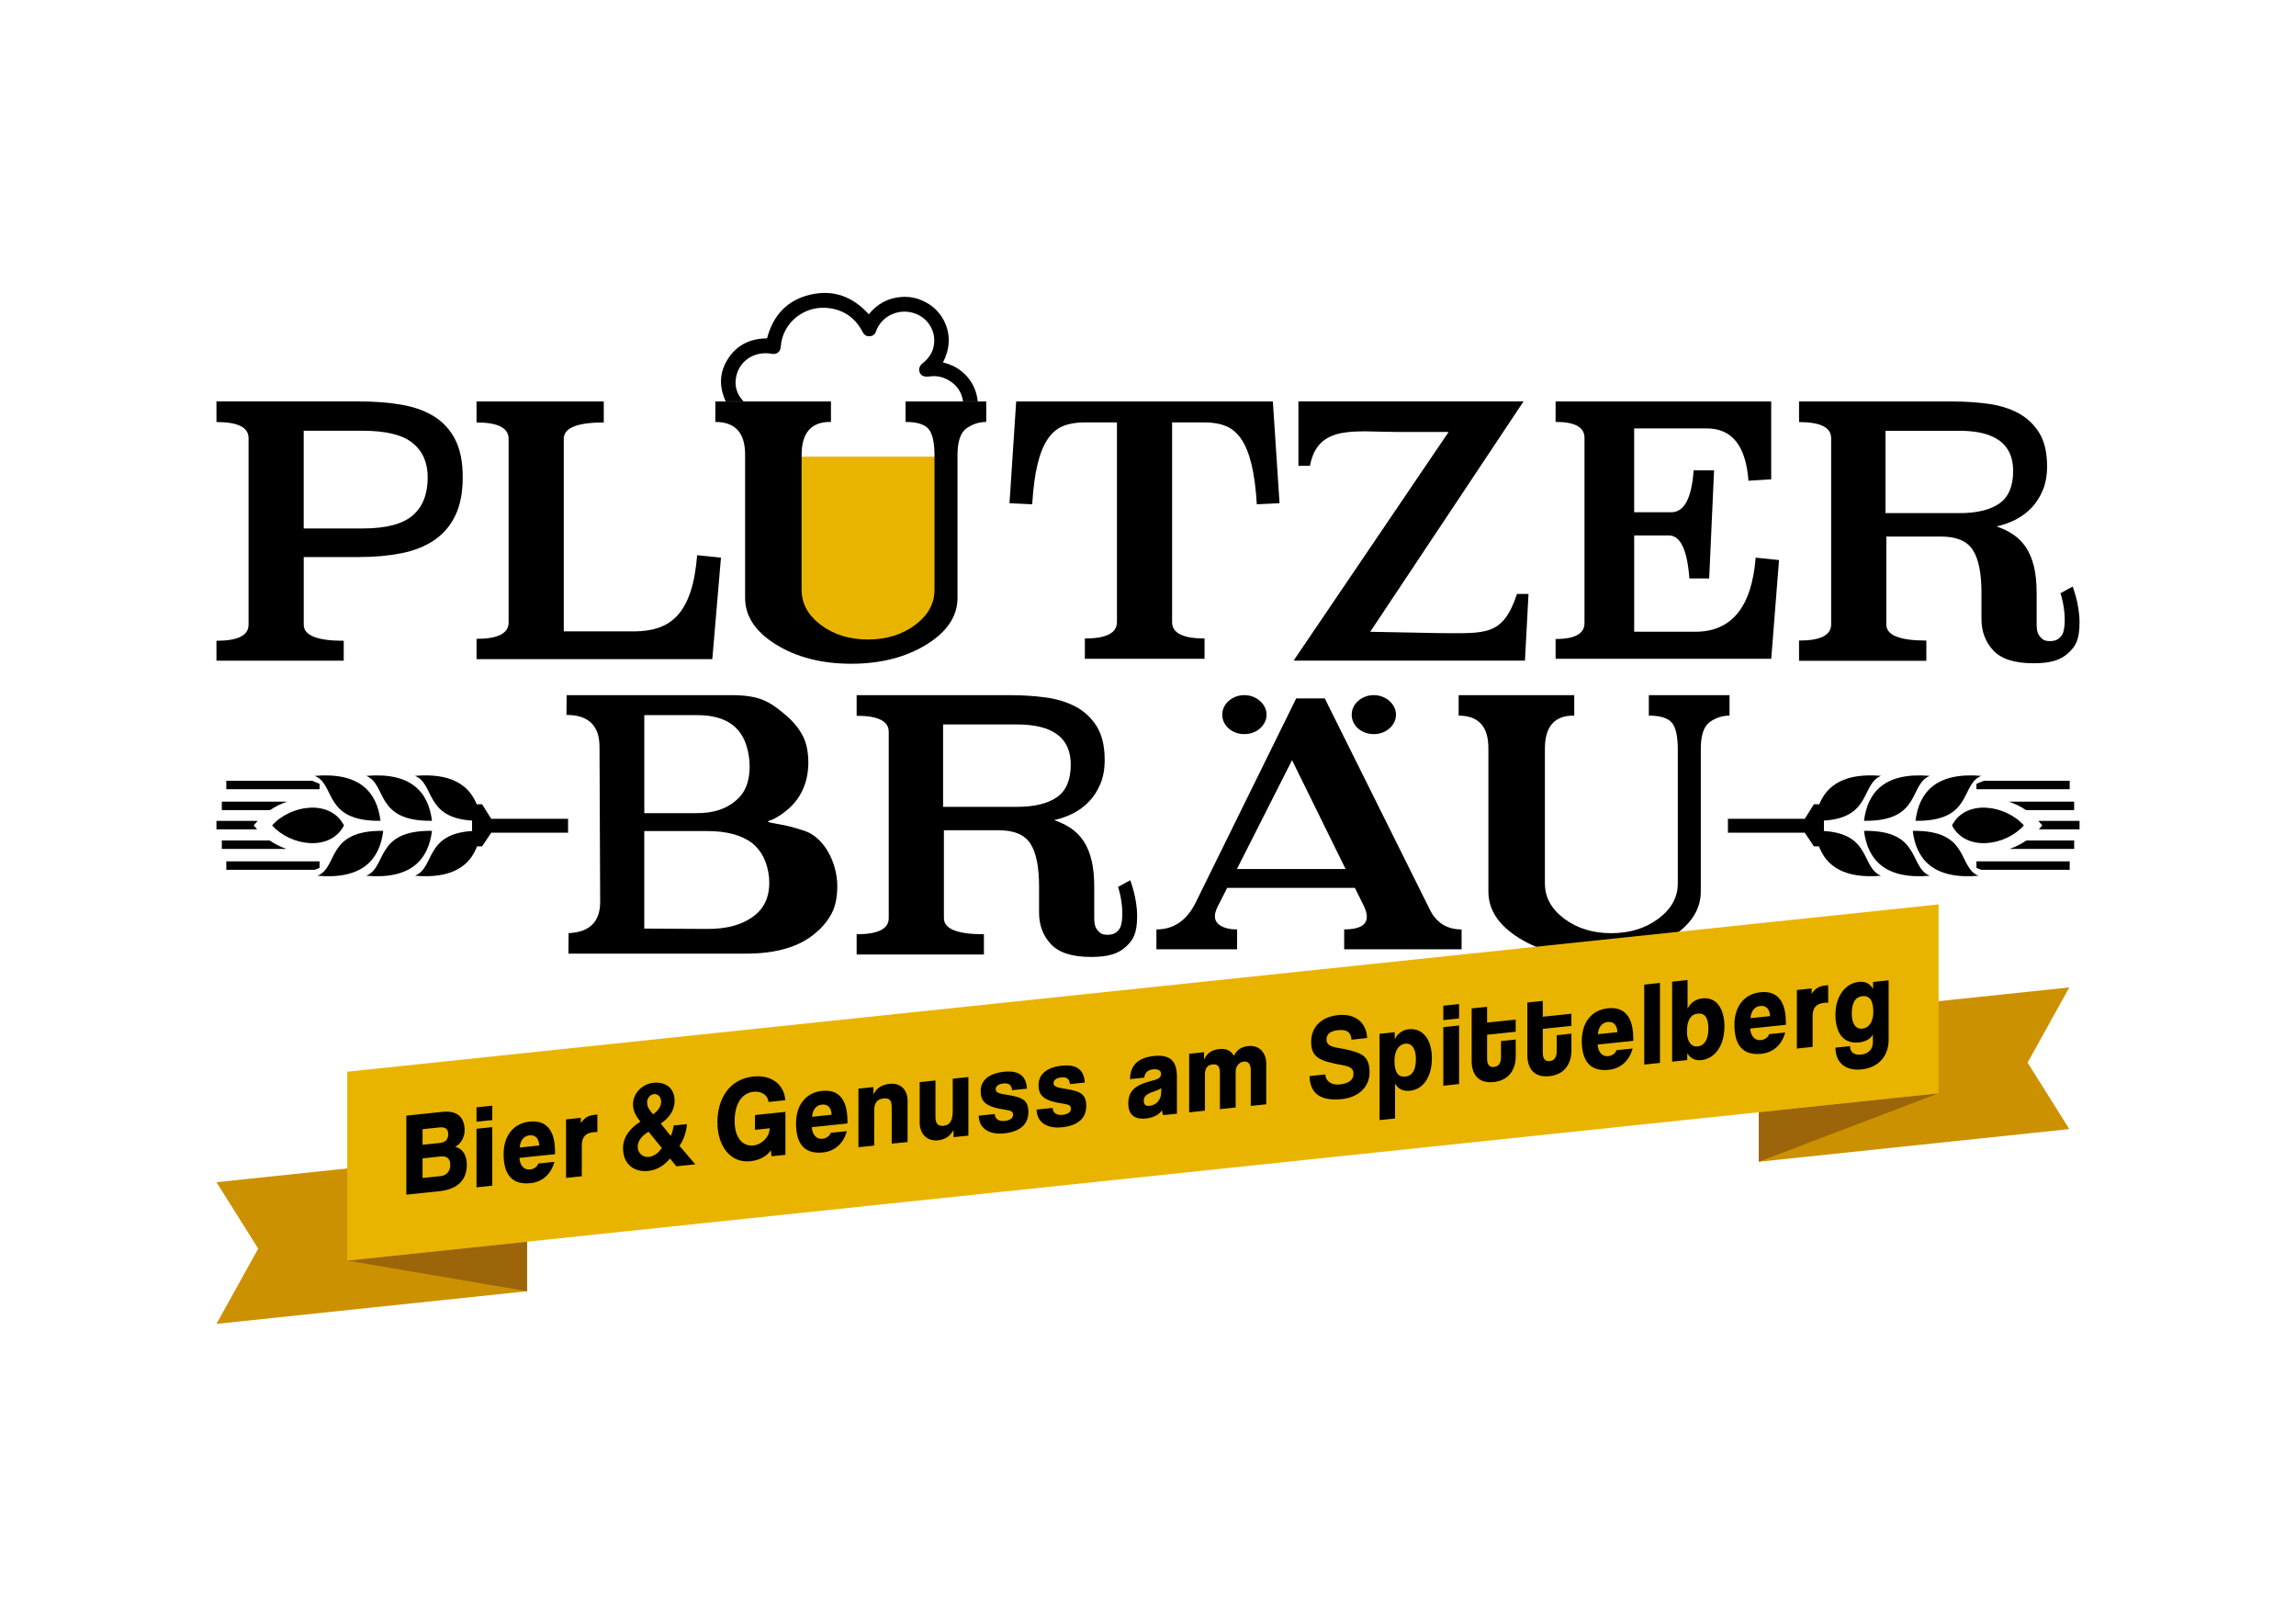 <svg xmlns="http://www.w3.org/2000/svg" xmlns:xlink="http://www.w3.org/1999/xlink" id="Ebene_1" x="0px" y="0px" viewBox="0 0 841.89 595.28" style="enable-background:new 0 0 841.89 595.28;" xml:space="preserve" width="841.89" height="595.28"> <style type="text/css"> .st0{fill:#E9B400;} .st1{fill:#CC9100;} .st2{fill:#9D650A;} </style> <path class="st0" d="M275.03,167.42v47.19c0,0,3.72,24.47,36.95,24.47c33.23,0,36.94-24.47,36.94-24.47v-47.19H275.03z"></path> <path d="M372.92,295.8h-27.11v-30.2h27.11c13.13,0,19.7,4.91,19.7,14.71c0,5.63-1.7,9.62-5.09,11.96 C384.15,294.62,379.28,295.8,372.92,295.8 M416.96,335.84c0-6.75-2.53-13.13-2.53-13.13l-4.47,2.45c0,0,1.92,5.5,1.51,11.38 c-0.2,2.94-0.84,3.88-1.34,4.47c-0.51,0.59-1.52,1.7-3.95,1.7s-2.93-0.8-3.74-1.69c-0.81-0.9-1.21-2.28-1.21-4.16v-11.77 c0-3.75-0.33-6.99-0.99-9.72c-0.66-2.73-1.62-5.05-2.89-6.97c-1.27-1.92-2.82-3.5-4.66-4.73c-1.84-1.24-3.9-2.24-6.17-3.01 c2.38-0.51,4.68-1.32,6.89-2.43c2.21-1.11,4.17-2.56,5.89-4.35c1.72-1.79,3.11-3.94,4.17-6.46c1.06-2.51,1.59-5.44,1.59-8.76 c0-5.12-0.97-9.23-2.91-12.35c-1.94-3.11-4.52-5.52-7.73-7.23c-3.22-1.71-6.9-2.83-11.04-3.39c-4.14-0.55-8.37-0.83-12.69-0.83 h-56.58v7.55c7.84,0,11.77,1.96,11.77,5.89v68.32c0,3.92-3.92,5.89-11.77,5.89v7.42h46.67v-7.42c-9.78,0-14.67-1.96-14.67-5.89 v-32.24h20.09c5.64,0,9.52,1.64,11.63,4.93c2.12,3.28,3.17,8.51,3.17,15.67v9.6c0,4.61,1.45,8.47,4.36,11.58 c2.91,3.11,7.8,4.67,14.67,4.67c6.17,0,10.04-1.06,13.05-3.97C415.31,344.68,416.96,342.59,416.96,335.84"></path> <path d="M282.02,321.9c0.4,5.92-1.29,10.42-5.07,13.51c-4.35,3.57-10.45,5.29-18.29,5.15l-22.42-0.13v-35.76h22.93 c7.21,0,12.77,1.48,16.66,4.44C279.39,311.98,281.45,316.25,282.02,321.9 M274.83,279.32c0.34,6-1.09,10.51-4.27,13.51 c-3.72,3.61-8.86,5.37-15.42,5.29h-18.89v-35.95h19.33c6.18,0,10.86,1.48,14.04,4.44C272.61,269.38,274.35,273.62,274.83,279.32 M284,301.87c-4.51-0.78-1.62-0.81,0.19-1.87c8.04-4.48,12.11-11.23,12.21-20.23c0-4.17-0.72-7.59-2.17-10.25 c-1.45-2.66-3.43-5.06-5.95-7.22c-5.95-4.97-9.35-7.45-20.33-7.45h-60.17l-0.08,7.25c8.09,0,12.13,3.91,12.13,11.73l0.24,56.81 c0,7.29-3.86,11.12-11.57,11.47l-0.08,7.51h65.09c11.09,0,19.55-2.48,25.39-7.45c2.52-2.06,4.5-4.43,5.95-7.09 c1.45-2.66,2.17-6.1,2.17-10.32c-0.11-8.96-5.04-17.93-12.21-20.23C287.65,302.24,286.99,302.51,284,301.87"></path> <path d="M612.22,343.99c7.61-4.68,11.42-10.39,11.42-17.12v-52.24c0-5.06,1.1-8.37,3.31-9.93c2.21-1.56,4.62-2.34,7.23-2.34v-7.51 h-29.59v7.51c4.12,0,6.92,0.85,8.4,2.54c1.48,1.69,2.22,5,2.22,9.93v49.08c0,5.06-2.38,9.36-7.13,12.9 c-4.75,3.54-10.52,5.31-17.31,5.31c-6.74,0-12.47-1.77-17.2-5.31c-4.73-3.54-7.09-7.84-7.09-12.9V274.5 c0-8.22,3.59-12.27,10.76-12.14v-7.51h-42.39v7.51c7.27,0,10.91,3.98,10.91,11.94v52.57c0,6.73,3.79,12.43,11.38,17.12 c7.59,4.68,16.76,7.02,27.52,7.02C595.42,351.02,604.61,348.68,612.22,343.99"></path> <path d="M463.76,264.8c0.43-0.86,0.65-1.79,0.65-2.78c0-0.99-0.22-1.92-0.65-2.78c-0.43-0.86-1.02-1.61-1.76-2.27 c-0.74-0.65-1.6-1.17-2.58-1.55c-0.98-0.38-2.03-0.57-3.16-0.57c-1.13,0-2.18,0.19-3.16,0.57c-0.98,0.38-1.84,0.9-2.57,1.55 c-0.74,0.65-1.32,1.41-1.73,2.27c-0.41,0.86-0.62,1.79-0.62,2.78c0,1,0.21,1.92,0.62,2.78c0.41,0.86,0.99,1.62,1.73,2.27 c0.74,0.65,1.6,1.16,2.57,1.52c0.98,0.36,2.03,0.55,3.16,0.55c1.13,0,2.18-0.18,3.16-0.55c0.98-0.36,1.84-0.87,2.58-1.52 C462.74,266.42,463.33,265.66,463.76,264.8 M511.22,264.8c0.43-0.86,0.65-1.79,0.65-2.78c0-0.99-0.22-1.92-0.65-2.78 c-0.43-0.86-1.02-1.61-1.76-2.27c-0.74-0.65-1.6-1.17-2.58-1.55c-0.98-0.38-2.03-0.57-3.16-0.57c-1.13,0-2.18,0.19-3.16,0.57 c-0.98,0.38-1.84,0.9-2.57,1.55c-0.74,0.65-1.32,1.41-1.73,2.27c-0.41,0.86-0.62,1.79-0.62,2.78c0,1,0.21,1.92,0.62,2.78 c0.41,0.86,0.99,1.62,1.73,2.27c0.74,0.65,1.6,1.16,2.57,1.52c0.98,0.36,2.03,0.55,3.16,0.55c1.13,0,2.18-0.18,3.16-0.55 c0.98-0.36,1.84-0.87,2.58-1.52C510.2,266.42,510.78,265.66,511.22,264.8 M493.4,318.6h-39.85l20.21-39.92L493.4,318.6z M535.93,348.03v-7.29c-5.48,0-9.4-2.52-11.78-7.55l-38.39-77.15h-10.47l-36.86,74.85c-3.25,6.57-8.05,9.85-14.4,9.85v7.29h29.59 v-7.29c-3.15,0-5.48-0.69-6.98-2.08c-1.5-1.39-1.55-3.49-0.15-6.3l3.49-6.85h46.83l3.2,6.46c2.86,5.84,0.48,8.76-7.13,8.76v7.29 H535.93z"></path> <path d="M221.4,147.18h-46.67v7.7c7.84,0,11.77,2,11.77,6.01v67.31c0,4.01-3.92,6.01-11.77,6.01v7.44h86.46l3.17-37.2l-8.73-0.91 c-0.44,5.4-1.26,9.88-2.45,13.44c-1.19,3.57-2.76,6.42-4.69,8.55c-1.94,2.13-4.23,3.65-6.87,4.57c-2.64,0.91-5.64,1.37-8.99,1.37 h-25.91v-70.59c0-4,4.89-6,14.67-6V147.18z"></path> <path d="M466.73,147.18h-94.12l-2.45,37.31l8.33,0.39c0.35-5.83,0.99-10.68,1.92-14.55c0.93-3.87,2.16-6.96,3.7-9.27 c1.54-2.3,3.41-3.92,5.62-4.83c2.2-0.91,4.8-1.37,7.8-1.37h12.03v73.21c0,4.01-3.92,6.01-11.77,6.01v7.44h43.89v-7.44 c-7.93,0-11.9-2-11.9-6.01v-73.21h11.95c3.01,0,5.62,0.46,7.83,1.37c2.21,0.91,4.09,2.52,5.64,4.83c1.55,2.31,2.79,5.4,3.72,9.27 c0.93,3.87,1.57,8.72,1.93,14.55l8.33-0.39L466.73,147.18z"></path> <path d="M718.48,188.12h-27.11v-30.19h27.11c13.13,0,19.7,4.91,19.7,14.71c0,5.63-1.7,9.62-5.09,11.96 C729.71,186.95,724.84,188.12,718.48,188.12 M762.52,228.17c0-6.75-2.53-13.13-2.53-13.13l-4.47,2.45c0,0,1.92,5.5,1.51,11.38 c-0.2,2.94-0.84,3.88-1.34,4.47c-0.51,0.59-1.52,1.7-3.95,1.7c-2.43,0-2.93-0.8-3.74-1.69c-0.81-0.9-1.21-2.28-1.21-4.16v-11.77 c0-3.75-0.33-6.99-0.99-9.72c-0.66-2.73-1.62-5.05-2.89-6.97c-1.27-1.92-2.82-3.5-4.66-4.73c-1.84-1.24-3.9-2.24-6.17-3.01 c2.38-0.51,4.68-1.32,6.89-2.43c2.21-1.11,4.17-2.56,5.89-4.35c1.72-1.79,3.11-3.94,4.17-6.46c1.06-2.51,1.59-5.44,1.59-8.76 c0-5.12-0.97-9.23-2.91-12.35c-1.94-3.11-4.52-5.52-7.73-7.23c-3.22-1.71-6.9-2.83-11.04-3.39c-4.14-0.55-8.37-0.83-12.69-0.83 h-56.58v7.55c7.84,0,11.77,1.96,11.77,5.89v68.32c0,3.92-3.92,5.89-11.77,5.89v7.42h46.67v-7.42c-9.78,0-14.67-1.96-14.67-5.89 v-32.24h20.09c5.64,0,9.52,1.64,11.63,4.93c2.12,3.28,3.17,8.51,3.17,15.67v9.6c0,4.61,1.45,8.47,4.36,11.58 c2.91,3.11,7.8,4.67,14.67,4.67c6.17,0,10.04-1.06,13.05-3.97C760.87,237.01,762.52,234.91,762.52,228.17"></path> <path d="M560.47,217.75h-4.23c-5.15,15.6-11.59,14.37-27.98,14.37l-25.83-0.5l56.21-84.45H476.1v23.62h4.23 c2.86-15.37,16.64-12.42,32.24-12.42h18.6l-56.83,83.82h84.82L560.47,217.75z"></path> <path d="M649.47,147.18h-79.07v7.49c7.06,0,10.6,1.95,10.6,5.85v67.91c0,3.9-3.53,5.85-10.6,5.85v7.24h79.07l2.86-36.19l-8.57-0.89 c-1.43,18.12-8.81,27.17-22.15,27.17h-22.39v-35.3h12.74c4.21,0,6.71,5.25,7.5,15.75h7.26l1.79-39.62h-7.5 c-0.71,10.24-3.45,15.36-8.22,15.36h-13.58v-30.73h26.67c9.21,0,14.29,6.39,15.24,19.17l8.34-0.51V147.18z"></path> <path d="M156.83,175c0,6.16-1.84,10.83-5.53,13.99c-3.69,3.17-9.79,4.75-18.31,4.75h-21.63v-35.82h21.63 c8.52,0,14.63,1.5,18.31,4.49C154.99,165.41,156.83,169.61,156.83,175 M169.67,174.94c0-5.54-0.9-10.11-2.71-13.69 c-1.81-3.58-4.37-6.42-7.68-8.51c-3.31-2.09-7.31-3.54-11.98-4.35c-4.68-0.81-9.84-1.22-15.49-1.22H79.37v7.55 c7.84,0,11.77,1.96,11.77,5.89v68.42c0,3.93-3.92,5.89-11.77,5.89v7.29h46.67v-7.29c-9.78,0-14.67-1.97-14.67-5.91v-24.79h20.4 c5.65,0,10.82-0.47,15.5-1.41c4.68-0.94,8.68-2.54,11.99-4.8c3.31-2.26,5.87-5.26,7.69-9.02 C168.76,185.26,169.67,180.56,169.67,174.94"></path> <path d="M180.12,300.19h28.18v5.08h-28.16l-3.36,5.01h-1.85c-2.78,7.37-9.49,11.93-22.77,10.78c7.36-2.97,3.45-15.32,20.94-16.4 v-3.82c-17.49-1.08-13.59-13.43-20.94-16.4c13.06-1.13,19.77,3.26,22.63,10.42h1.99L180.12,300.19z"></path> <path d="M134.28,321.07c16.43,1.42,22.81-5.89,24.12-16.47C137.25,304.32,142.05,317.93,134.28,321.07"></path> <path d="M134.28,284.45c7.77,3.14,2.97,16.74,24.12,16.47C157.09,290.34,150.72,283.03,134.28,284.45"></path> <path d="M98.85,308.13H81.34v3.1h23.69C102.83,310.47,100.74,309.42,98.85,308.13"></path> <path d="M116.41,321.07c16.44,1.42,22.82-5.89,24.12-16.47C119.38,304.32,124.19,317.93,116.41,321.07"></path> <path d="M126.13,302.61c-5.08,9.81-19.75,7.47-26.34,0C106.38,295.13,121.06,292.79,126.13,302.61"></path> <path d="M115.4,284.45c16.44-1.42,22.82,5.89,24.12,16.47C118.37,301.19,123.18,287.58,115.4,284.45"></path> <path d="M117.18,287.39v1.96h-34.2v-3.1h31.48l2.2,0.89C116.85,287.2,117.02,287.29,117.18,287.39"></path> <path d="M98.98,297c1.92-1.29,4.06-2.34,6.29-3.1H81.34v3.1H98.98z"></path> <polygon points="94.49,300.94 79.37,300.94 79.37,304.04 94.28,304.04 93.02,302.61 "></polygon> <g> <path d="M117.18,318.13c-0.16,0.1-0.33,0.18-0.52,0.26l-1.24,0.5H82.98v-3.1h34.2V318.13z"></path> <path d="M661.77,300.19h-28.18v5.08h28.16l3.36,5.01h1.85c2.78,7.37,9.49,11.93,22.77,10.78c-7.36-2.97-3.45-15.32-20.94-16.4 v-3.82c17.49-1.08,13.59-13.43,20.94-16.4c-13.06-1.13-19.77,3.26-22.63,10.42h-1.99L661.77,300.19z"></path> <path d="M707.61,321.07c-16.43,1.42-22.81-5.89-24.12-16.47C704.64,304.32,699.84,317.93,707.61,321.07"></path> <path d="M707.61,284.45c-7.77,3.14-2.97,16.74-24.12,16.47C684.79,290.34,691.17,283.03,707.61,284.45"></path> <path d="M743.04,308.13h17.51v3.1h-23.69C739.06,310.47,741.15,309.42,743.04,308.13"></path> <path d="M725.47,321.07c-16.44,1.42-22.82-5.89-24.12-16.47C722.51,304.32,717.7,317.93,725.47,321.07"></path> <path d="M715.76,302.61c5.08,9.81,19.75,7.47,26.34,0C735.51,295.13,720.83,292.79,715.76,302.61"></path> <path d="M726.49,284.45c-16.44-1.42-22.82,5.89-24.12,16.47C723.52,301.19,718.71,287.58,726.49,284.45"></path> <path d="M724.71,287.39v1.96h34.2v-3.1h-31.48l-2.2,0.89C725.04,287.2,724.87,287.29,724.71,287.39"></path> <path d="M742.91,297c-1.92-1.29-4.06-2.34-6.29-3.1h23.93v3.1H742.91z"></path> </g> <polygon points="747.4,300.94 762.52,300.94 762.52,304.04 747.61,304.04 748.87,302.61 "></polygon> <path d="M724.71,318.13c0.16,0.1,0.33,0.18,0.52,0.26l1.24,0.5h32.44v-3.1h-34.2V318.13z"></path> <polygon class="st1" points="758.78,413.94 743.47,389.58 758.78,362 644.9,373.97 644.9,425.91 "></polygon> <polygon class="st2" points="710.83,400.82 644.9,407.75 644.9,425.91 "></polygon> <polygon class="st1" points="79.37,485.35 94.68,457.77 79.37,433.41 193.25,421.44 193.25,473.38 "></polygon> <polygon class="st2" points="127.32,462.15 193.25,455.22 193.25,473.38 "></polygon> <polygon class="st0" points="127.32,392.9 710.83,331.57 710.83,400.82 127.32,462.15 "></polygon> <g> <path d="M682.91,377.12c-2.31,0.24-3.91-1.6-3.91-5.48c0-4.19,1.4-6.17,3.91-6.43c2.55-0.27,3.99,1.46,3.99,5.78 C686.9,374.74,685.23,376.88,682.91,377.12 M686.74,382.17c0,2.44-1.6,4.18-4.27,4.46c-2.63,0.28-4.11-0.88-4.11-3.1l-5.34,0.56 c0,5.54,3.75,8.59,9.57,7.98c5.9-0.62,9.93-4.53,9.93-10.99V359.4l-5.7,0.6v2.53c-1.16-1.93-2.83-2.8-5.23-2.55 c-5.15,0.54-8.58,5.48-8.58,12.07c0,5.41,2.07,10.82,8.7,10.12c2.47-0.26,4.35-1.46,5.03-2.97V382.17z M664.64,383.8v-11.21 c0-3.23,1.4-4.64,4.27-4.94c0.48-0.05,0.96-0.06,1.44-0.02v-6.46l-0.56,0.06c-1.99,0.21-3.79,0.53-5.5,3.11v-1.96l-5.42,0.57v21.47 L664.64,383.8z M654.83,375.71v-0.92c0-7.94-3.27-11.65-9.29-11.02c-6.06,0.64-9.57,5.28-9.57,11.91c0,7.77,3.31,11.34,9.93,10.65 c4.23-0.44,7.5-3.27,8.7-7.81l-5.94,0.62c-0.28,1.16-1.6,2.04-3.03,2.19c-2.19,0.23-3.71-1.57-3.87-4.26L654.83,375.71z M641.87,373.28c0.2-2.73,1.6-4.27,3.59-4.48c1.99-0.21,3.43,0.9,3.59,3.72L641.87,373.28z M618.66,388.63l0.04-2.53 c1.16,2.06,3.07,2.77,5.11,2.56c4.95-0.52,8.5-5.21,8.5-12.41c0-6.37-2.91-10.78-7.98-10.24c-2.35,0.25-4.31,1.37-5.54,3.77V359.3 l-5.66,0.6v29.32L618.66,388.63z M622.52,383.64c-2.27,0.24-3.95-1.64-3.95-5.43c0-4.28,1.44-6.35,3.95-6.61 c2.55-0.27,3.91,1.42,3.91,5.61C626.43,381.14,624.88,383.4,622.52,383.64 M608.68,360.36l-5.78,0.61v29.32l5.78-0.61V360.36z M598.87,381.59v-0.92c0-7.94-3.27-11.65-9.29-11.02c-6.06,0.64-9.57,5.28-9.57,11.91c0,7.77,3.31,11.34,9.93,10.65 c4.23-0.44,7.5-3.27,8.7-7.81l-5.94,0.62c-0.28,1.16-1.6,2.04-3.03,2.19c-2.19,0.23-3.71-1.57-3.87-4.26L598.87,381.59z M585.91,379.16c0.2-2.73,1.6-4.27,3.59-4.48c1.99-0.21,3.43,0.9,3.59,3.72L585.91,379.16z M576.18,378.96l-5.38,0.57v5.85 c0,2.18-0.8,3.44-2.55,3.63c-1.79,0.19-2.55-0.91-2.55-3.13v-8.68l10.49-1.1v-4.45l-10.49,1.1v-5.8l-5.66,0.6v19.2 c0,4.67,2.19,8.41,8.1,7.79c5.82-0.61,8.06-4.9,8.06-9.44V378.96z M555.76,381.11l-5.38,0.57v5.85c0,2.18-0.8,3.44-2.55,3.63 c-1.79,0.19-2.55-0.91-2.55-3.13v-8.68l10.49-1.1v-4.45l-10.49,1.1v-5.8l-5.66,0.6v19.2c0,4.67,2.19,8.41,8.1,7.79 c5.82-0.61,8.06-4.9,8.06-9.44V381.11z M535.01,368.1l-5.78,0.61v5.28l5.78-0.61V368.1z M535.01,375.96l-5.78,0.61v21.47l5.78-0.61 V375.96z M511.52,410.06v-12.78c1.24,2.14,3.19,2.85,5.54,2.6c5.07-0.53,7.98-5.51,7.98-11.88c0-7.2-3.55-11.19-8.5-10.67 c-2.03,0.21-3.95,1.37-5.11,3.63l-0.04-2.53l-5.54,0.58v31.63L511.52,410.06z M515.27,394.7c-2.51,0.26-3.95-1.5-3.95-5.82 c0-3.75,1.68-6.02,3.95-6.26c2.35-0.25,3.91,1.73,3.91,5.61C519.18,392.41,517.82,394.43,515.27,394.7 M501.31,380.55 c-0.28-5.64-4.31-9.06-10.69-8.39c-6.62,0.7-9.85,4.83-9.85,9.72c0,5.98,3.27,7.12,11.61,8.64c3.07,0.55,3.91,1.42,3.91,3.17 c0,2.09-1.48,3.51-5.03,3.89c-2.91,0.31-5.19-1.07-5.27-3.68l-5.82,0.61c0.2,6.35,3.95,9.27,11.89,8.44 c5.82-0.61,10.13-4.25,10.13-9.83c0-4.01-1.36-5.83-3.63-6.86c-2.07-0.96-4.67-1.52-8.42-2.17c-2.79-0.49-3.75-1.53-3.75-2.92 c0-2.14,1.48-3.21,4.27-3.5c3.27-0.34,4.75,0.85,4.91,3.5L501.31,380.55z M464.3,404.85v-15.01c0-3.71-2.43-6.77-6.54-6.34 c-2.71,0.29-4.27,1.45-5.27,3.56c-1.4-2.03-2.83-2.71-5.46-2.44c-2.55,0.27-4.35,1.33-5.54,3.85v-2.7l-5.46,0.57v21.47l5.78-0.61 v-13.26c0-2.36,1-3.51,2.75-3.69c1.87-0.2,2.75,0.5,2.75,3.2v13.18l5.78-0.61V392.9c0-2.4,1.68-3.58,3.03-3.72 c1.48-0.16,2.51,0.87,2.51,3.05v13.22L464.3,404.85z M431.55,408.3v-13.57c0-5.41-2.15-8.24-8.46-7.58 c-6.42,0.67-8.66,4.01-8.74,8.47l5.23-0.55c0.2-1.64,1.04-2.81,3.23-3.04c1.64-0.17,2.91,0.35,2.91,1.57c0,1.35-0.64,1.9-2.87,2.48 c-5.27,1.43-9.13,2.88-9.13,8.46c0,3.84,1.99,5.99,6.5,5.51c2.91-0.31,4.87-1.51,5.86-3.02c0.04,0.65,0.2,1.33,0.4,1.79 L431.55,408.3z M425.77,400.66c-0.04,2.23-1.48,4.47-4.27,4.77c-1.36,0.14-2.11-0.48-2.11-1.83c0-1.53,0.8-2.44,3.55-3.38 c1.68-0.57,2.43-0.91,2.87-1.39L425.77,400.66z M397.77,396.88c-0.24-4.38-2.63-6.79-8.38-6.19c-6.38,0.67-8.58,3.82-8.58,7.05 c0,3.8,1.64,5.85,9.29,6.92c1.87,0.28,2.59,0.69,2.59,1.78c0,1.4-1.28,2.1-3.15,2.29c-2.15,0.23-3.55-0.85-3.55-2.55l-5.9,0.62 c0.08,4.53,3.63,7.08,9.41,6.47c6.3-0.66,8.81-3.76,8.81-7.82c0-5.02-2.99-5.53-9.25-6.53c-1.76-0.3-2.75-0.85-2.75-1.76 c0-1.13,0.92-1.97,2.91-2.18c2.11-0.22,2.95,0.74,3.11,2.47L397.77,396.88z M376.55,399.11c-0.24-4.38-2.63-6.79-8.38-6.19 c-6.38,0.67-8.58,3.82-8.58,7.05c0,3.8,1.64,5.85,9.29,6.92c1.87,0.28,2.59,0.69,2.59,1.78c0,1.4-1.28,2.1-3.15,2.29 c-2.15,0.23-3.55-0.85-3.55-2.55l-5.9,0.62c0.08,4.53,3.63,7.08,9.41,6.47c6.3-0.66,8.81-3.76,8.81-7.82 c0-5.02-2.99-5.53-9.25-6.53c-1.76-0.3-2.75-0.85-2.75-1.76c0-1.13,0.92-1.97,2.91-2.18c2.11-0.22,2.95,0.74,3.11,2.47 L376.55,399.11z M355.09,416.33v-21.47l-5.74,0.6v11.65c0,3.45-0.84,5.37-3.35,5.63c-1.95,0.21-2.99-0.78-2.99-3.18v-13.44 l-5.78,0.61v14.83c0,4.19,2.75,6.91,6.7,6.49c2.63-0.28,4.47-1.47,5.7-3.78v2.62L355.09,416.33z M332.79,418.68v-15.18 c0-4.19-2.79-6.56-6.62-6.15c-2.87,0.3-4.79,1.59-5.9,3.89v-2.7l-5.5,0.58v21.47l5.78-0.61V407c0-2.66,1.16-4.05,3.43-4.29 c2.07-0.22,2.99,0.56,2.99,3.26v13.31L332.79,418.68z M310.74,411.88v-0.92c0-7.94-3.27-11.65-9.29-11.02 c-6.06,0.64-9.57,5.28-9.57,11.91c0,7.77,3.31,11.34,9.93,10.65c4.23-0.44,7.5-3.27,8.7-7.81l-5.94,0.62 c-0.28,1.16-1.6,2.04-3.03,2.19c-2.19,0.23-3.71-1.57-3.87-4.26L310.74,411.88z M297.77,409.44c0.2-2.73,1.6-4.27,3.59-4.48 c1.99-0.21,3.43,0.9,3.59,3.72L297.77,409.44z M288,423.38v-15.75l-11.17,1.17v5.41l5.38-0.57c0,3.18-2.87,5.97-5.94,6.3 c-4.47,0.47-6.9-3.55-6.9-8.83c0-6.72,2.83-10.42,6.9-10.85c3.11-0.33,5.27,1.32,5.54,3.74l6.14-0.65 c-0.4-5.76-5.07-9.37-11.69-8.68c-8.93,0.94-13.2,8.24-13.2,16.79c0,8.73,4.79,15.03,12.09,14.26c3.39-0.36,6.22-1.92,7.5-4.06 l0.24,2.24L288,423.38z M248,427.59l6.94-0.73l-5.78-6.77c1.6-2.35,2.47-5.15,2.75-7.97l-4.91,0.52c-0.16,1.28-0.48,2.62-1.04,3.82 l-3.67-4.54c2.87-1.96,5.07-4.68,5.07-8.3c0-4.93-3.51-7.09-7.82-6.64c-3.79,0.4-7.42,3.57-7.42,7.89c0,2.7,1.2,4.46,2.71,6.35 c-3.35,2.05-6.38,5.34-6.38,9.7c0,5.89,4.07,8.91,9.21,8.37c3.23-0.34,5.74-1.87,8.02-4.55L248,427.59z M242.69,420.9 c-1.32,1.75-2.75,3.04-4.79,3.25c-2.15,0.23-4.07-1.4-4.07-3.67c0-2.53,1.99-4.4,3.99-5.57L242.69,420.9z M242.41,403.79 c0,2.27-1.32,3.45-2.91,4.76c-1.08-1.33-2.23-2.47-2.23-4.43c0-1.61,1.2-2.87,2.55-3.02C241.21,400.95,242.41,402.17,242.41,403.79 M213.33,431.23v-11.21c0-3.23,1.4-4.64,4.27-4.94c0.48-0.05,0.96-0.06,1.44-0.02v-6.46l-0.56,0.06c-1.99,0.21-3.79,0.53-5.5,3.11 v-1.96l-5.42,0.57v21.47L213.33,431.23z M203.52,423.14v-0.92c0-7.94-3.27-11.65-9.29-11.02c-6.06,0.64-9.57,5.28-9.57,11.91 c0,7.77,3.31,11.34,9.93,10.65c4.23-0.44,7.5-3.27,8.7-7.81l-5.94,0.62c-0.28,1.16-1.6,2.04-3.03,2.19 c-2.19,0.23-3.71-1.57-3.87-4.26L203.52,423.14z M190.56,420.71c0.2-2.73,1.6-4.27,3.59-4.48c1.99-0.21,3.43,0.9,3.59,3.72 L190.56,420.71z M180.51,405.36l-5.78,0.61v5.28l5.78-0.61V405.36z M180.51,413.22l-5.78,0.61v21.47l5.78-0.61V413.22z M161.16,436.71c6.98-0.73,10.01-4.46,10.01-9.65c0-4.1-1.95-6.03-4.23-6.62c1.95-1.03,3.43-3.37,3.43-6.08 c0-4.49-2.47-7.33-8.1-6.74l-13.28,1.4v28.97L161.16,436.71z M161.2,413.33c2.11-0.22,3.15,0.59,3.15,2.5 c0,1.96-1.08,2.99-2.99,3.19l-6.42,0.67v-5.72L161.2,413.33z M161.6,423.97c2.27-0.24,3.51,0.85,3.51,3.08 c0,2.27-1.28,3.89-3.55,4.13l-6.62,0.7v-7.2L161.6,423.97z"></path> </g> <g> <path d="M332.04,147.18v7.51c4.12,0,6.92,0.85,8.4,2.54c1.48,1.69,2.22,5,2.22,9.93v49.08c0,5.06-2.38,9.36-7.13,12.9 c-4.75,3.54-10.52,5.31-17.31,5.31c-6.74,0-12.47-1.77-17.2-5.31c-4.73-3.54-7.09-7.84-7.09-12.9v-49.41 c0-8.22,3.59-12.27,10.76-12.14v-7.51h-42.39v7.51c7.27,0,10.91,3.98,10.91,11.94v52.57c0,6.73,3.79,12.43,11.38,17.12 c7.59,4.68,16.76,7.02,27.52,7.02c10.76,0,19.95-2.34,27.56-7.02c7.61-4.68,11.42-10.39,11.42-17.12v-52.24 c0-5.06,1.1-8.37,3.31-9.93c2.21-1.56,4.62-2.34,7.23-2.34v-7.51H332.04z"></path> <path d="M272.66,147.18c-2.47-2.59-3.5-5.7-2.68-9.3c1.34-5.87,6.95-9.32,13.08-8.15c1.71,0.32,3.11-0.77,3.22-2.52 c0.58-9.22,9.19-15.75,18.42-14.15c5.27,0.91,9.15,3.86,11.62,8.69c0.56,1.09,1.42,1.61,2.63,1.52c1.14-0.09,1.9-0.71,2.26-1.77 c1.9-5.47,8.04-8.57,13.92-6.7c5.22,1.66,8.33,6.86,7.22,12.2c-0.55,2.64-2.05,4.65-4.15,6.26c-1.62,1.24-1.55,3.69,0.18,4.53 c0.67,0.33,1.59,0.36,2.36,0.24c2.37-0.35,4.61,0.04,6.68,1.14c3.18,1.7,5.16,4.29,5.71,7.98h5.39c-0.37-3.35-1.56-6.39-3.82-8.98 c-2.4-2.76-5.42-4.47-8.94-5.29c4.89-9.25,0.52-17.58-4.71-21.1c-3.18-2.14-6.67-3.17-10.45-2.91c-4.89,0.34-8.92,2.47-12.02,6.36 c-5.86-6.49-12.99-9.17-21.42-7.21c-8.47,1.96-13.68,7.53-15.9,16.03c-6.03,0.05-10.98,2.31-14.32,7.49 c-3.22,5-3.31,10.23-0.84,15.61H272.66z"></path> </g> </svg>
